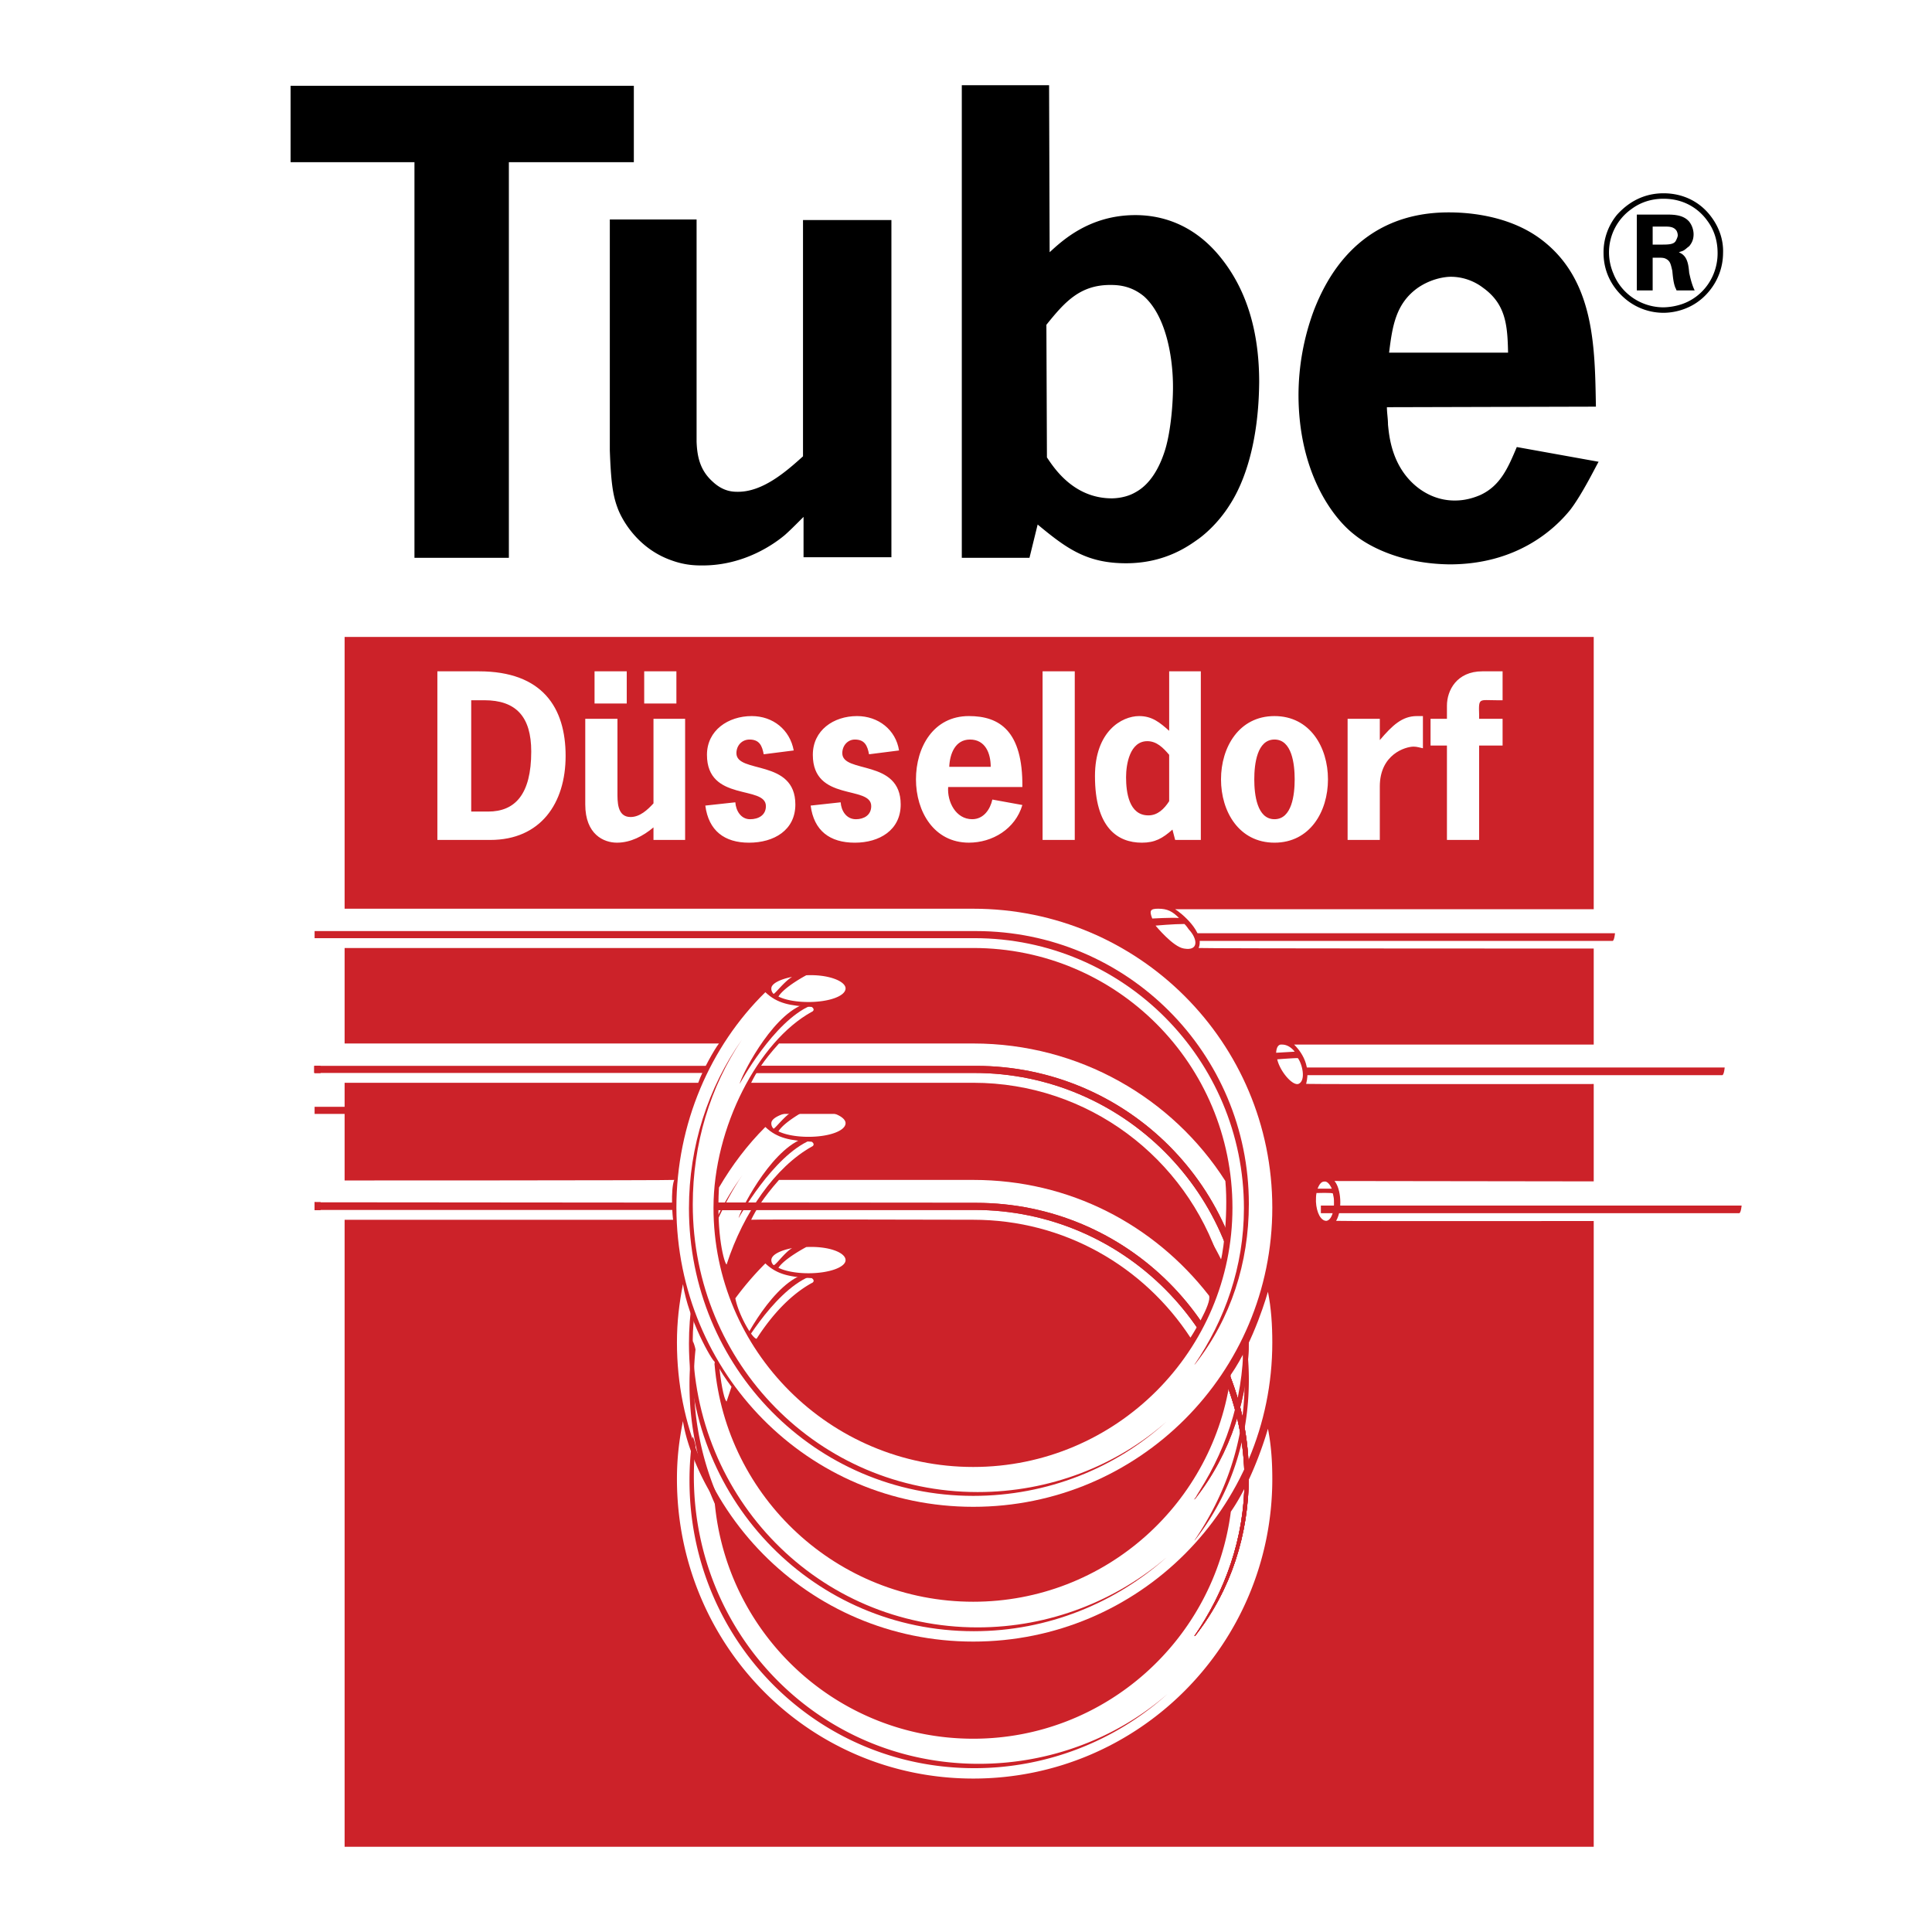 <svg xmlns="http://www.w3.org/2000/svg" width="2500" height="2500" viewBox="0 0 192.756 192.756"><path fill-rule="evenodd" clip-rule="evenodd" fill="#fff" d="M0 0h192.756v192.756H0V0z"/><path fill-rule="evenodd" clip-rule="evenodd" d="M28.992 8.559v7.622h12.359v39.472h9.419V16.181h12.468V8.559H28.992z"/><path d="M60.842 21.897v23.03c.108 2.995.272 4.41.762 5.717.381 1.089 1.96 4.083 5.445 5.281 1.361.49 2.45.49 3.049.49 4.192 0 7.187-2.178 8.221-3.049.544-.49.871-.817 1.851-1.797v4.029h8.766V21.952h-8.82v23.575c-1.742 1.579-4.029 3.539-6.479 3.539-.49 0-1.47 0-2.559-1.035-1.198-1.089-1.524-2.396-1.579-3.974v-22.16h-8.657zM95.959 8.504v47.149h6.752l.816-3.321c2.885 2.396 4.9 3.865 8.82 3.865 3.592 0 5.879-1.47 7.023-2.287.652-.436 2.123-1.633 3.32-3.539 1.416-2.177 2.885-6.098 2.939-12.25 0-4.355-.926-8.711-3.701-12.25-3.049-3.92-6.697-4.41-8.656-4.41-4.629 0-7.352 2.613-8.549 3.702l-.055-16.66h-8.709v.001zm8.439 23.901c1.797-2.232 3.32-3.975 6.369-3.975.762 0 2.068.055 3.377 1.144 2.23 2.014 2.885 6.152 2.885 9.038 0 1.906-.271 4.791-.871 6.534-.49 1.47-1.361 3.158-2.885 3.975-.926.544-2.016.599-2.342.599-3.92 0-5.881-3.213-6.479-4.084l-.054-13.231zM159.225 40.572c-.109-5.935-.109-12.686-5.5-16.714-3.43-2.56-7.84-2.668-9.201-2.668-9.092 0-12.305 6.86-13.447 9.8a24.371 24.371 0 0 0-1.525 8.385c0 7.567 3.268 12.195 5.609 13.992 1.414 1.144 4.627 2.886 9.473 2.94 6.697 0 10.453-3.485 12.033-5.444 1.252-1.633 2.668-4.574 2.83-4.792l-8.166-1.47c-.871 2.069-1.635 3.865-3.648 4.791-1.143.49-2.014.545-2.559.545-1.906 0-3.213-.926-3.758-1.361-2.559-2.069-2.775-5.173-2.885-6.207 0-.599-.109-1.197-.109-1.742l20.853-.055zm-20.635-5.39c.326-2.613.652-4.9 2.885-6.479 1.361-.925 2.723-1.089 3.268-1.089 1.578 0 2.721.708 3.211 1.089 2.287 1.633 2.451 3.757 2.506 6.479h-11.87zM169.078 28.975c-.326-.653-.49-1.524-.545-1.742-.053-.544-.107-1.307-.543-1.742-.109-.108-.164-.163-.49-.327.326-.109.381-.109.545-.218.162-.109.326-.272.488-.381.164-.217.436-.544.436-1.197 0-.218-.053-.762-.436-1.252-.652-.762-1.742-.708-2.613-.708h-2.613v7.568h1.58v-3.267h.381c.6 0 .762 0 1.033.164.328.217.383.436.545 1.143.055.544.109 1.252.328 1.742.053.055.053.164.107.218h1.797v-.001zm-4.191-4.573v-1.796h1.197c.436 0 .926 0 1.197.436.055.109.109.272.109.435 0 .109-.055.272-.164.49-.162.381-.598.436-1.359.436h-.98v-.001zm7.023.871c.055-1.307-.381-2.559-1.145-3.593-1.143-1.579-2.885-2.396-4.791-2.396-2.504 0-3.975 1.416-4.627 2.123a5.875 5.875 0 0 0-1.361 3.812c0 2.613 1.578 4.138 2.342 4.737a5.918 5.918 0 0 0 3.646 1.252c.816 0 2.941-.218 4.52-2.123a5.983 5.983 0 0 0 1.416-3.812zm-.545 0c0 2.232-1.361 4.301-3.539 5.063a6.199 6.199 0 0 1-1.852.327c-2.178 0-4.191-1.307-5.008-3.375a5.404 5.404 0 0 1-.436-2.069 5.298 5.298 0 0 1 2.232-4.355c1.307-.98 2.666-1.035 3.211-1.035 2.451 0 3.812 1.416 4.355 2.178.983 1.306 1.037 2.667 1.037 3.266z" fill-rule="evenodd" clip-rule="evenodd"/><path fill-rule="evenodd" clip-rule="evenodd" fill="#cc2229" d="M34.382 63.548h124.624v120.704H34.382V63.548z"/><path fill="none" stroke="#cc2229" stroke-width="0" stroke-miterlimit="2.613" d="M127.809 104.219"/><path d="M122.801 137.158c-1.633 12.793-12.523 22.648-25.699 22.648-13.556 0-24.663-10.398-25.806-23.629-.055-.273.055 0 0-.326-.272-.109-2.613-4.193-3.158-7.732-.381 1.961-.599 3.758-.599 5.826 0 16.496 13.067 29.836 29.563 29.836 16.498 0 29.836-13.34 29.836-29.836 0-1.742-.107-3.43-.436-5.064 0 0-1.361 4.9-3.701 8.277z" fill-rule="evenodd" clip-rule="evenodd" fill="#fff"/><path d="M119.152 149.516c3.539-4.518 5.391-10.072 5.391-15.951 0-15.027-12.195-27.223-27.223-27.223H31.333v.707h65.769c14.918 0 26.951 12.088 26.951 26.951 0 5.824-1.906 11.16-4.955 15.625l.054-.109zM69.335 130.57c-.109 1.033-.218 2.068-.218 3.049 0 15.896 12.577 28.746 28.419 28.746 7.188 0 13.83-2.668 18.893-7.023-5.117 4.574-11.869 7.404-19.273 7.404-15.843 0-28.419-12.85-28.419-28.691 0-1.471.108-2.941.326-4.355.163.488.272.87.272.87z" fill-rule="evenodd" clip-rule="evenodd" fill="#cc2229"/><path d="M74.943 108.029h22.158c11.488 0 21.234 7.514 24.609 17.912.219-.109.871-4.518.545-8.111-5.281-8.275-14.592-13.721-25.154-13.721H77.72c-1.634 1.797-2.287 2.94-2.777 3.92z" fill-rule="evenodd" clip-rule="evenodd" fill="#fff"/><path d="M119.262 149.516c3.539-4.518 5.336-10.072 5.336-15.951 0-15.027-12.143-27.223-27.223-27.223H31.387v.707h65.824c14.863 0 26.896 12.088 26.896 26.951.055 5.824-1.906 11.16-4.955 15.625l.11-.109z" fill-rule="evenodd" clip-rule="evenodd" fill="#cc2229"/><path d="M71.731 104.109H31.986v3.92h37.676c.436-1.252 1.633-3.375 2.069-3.92z" fill-rule="evenodd" clip-rule="evenodd" fill="#fff"/><path d="M119.262 149.516c3.539-4.518 5.336-10.072 5.336-15.951 0-15.027-12.143-27.223-27.223-27.223H31.387v.707h65.824c14.863 0 26.896 12.088 26.896 26.951.055 5.824-1.906 11.16-4.955 15.625l.11-.109z" fill-rule="evenodd" clip-rule="evenodd" fill="#cc2229"/><path d="M72.493 126.16c1.688-5.227 4.9-9.746 8.493-11.76.164-.055.327-.273 0-.49-2.123-.109-3.43-.328-4.627-1.471-1.797 1.797-3.321 3.811-4.628 6.043-.273 4.791.544 7.569.762 7.678z" fill-rule="evenodd" clip-rule="evenodd" fill="#fff"/><path d="M71.622 121.314c.708-1.471 1.524-2.777 2.45-4.084-.926 1.361-1.743 2.885-2.45 4.41v-.326zM80.877 113.746c-3.756 1.578-7.187 7.785-7.187 7.785.055-.49 2.995-6.533 6.315-7.895.056.11.872.11.872.11z" fill-rule="evenodd" clip-rule="evenodd" fill="#cc2229"/><path d="M80.442 110.752c2.232-.109 3.92.598 3.92 1.307 0 .762-1.633 1.361-3.703 1.361-1.252 0-2.341-.219-2.994-.545.599-.98 2.777-2.123 2.777-2.123zM77.175 112.604a.703.703 0 0 1-.218-.545c0-.49.926-.926 2.069-1.143-.762.434-1.741 1.742-1.851 1.688zM122.801 150.822c-1.633 12.74-12.523 22.65-25.699 22.65-13.556 0-24.663-10.4-25.806-23.684-.055-.273.055 0 0-.273-.272-.162-2.613-4.191-3.158-7.73-.381 1.906-.599 3.703-.599 5.771 0 16.496 13.067 29.891 29.563 29.891 16.498 0 29.836-13.395 29.836-29.891 0-1.688-.107-3.375-.436-5.01 0 .001-1.361 4.901-3.701 8.276z" fill-rule="evenodd" clip-rule="evenodd" fill="#fff"/><path d="M69.39 134.652a29.377 29.377 0 0 0-.164 3.049c0 15.898 12.522 28.748 28.42 28.748 7.188 0 13.775-2.668 18.838-7.023a28.766 28.766 0 0 1-19.273 7.404c-15.843 0-28.42-12.85-28.42-28.693 0-1.469.109-2.939.327-4.355.217.489.272.87.272.87zM119.262 153.6c3.539-4.52 5.336-10.072 5.336-15.951 0-15.027-12.143-27.223-27.223-27.223H31.387v.707h65.824c14.863 0 26.896 12.086 26.951 26.949 0 5.826-1.961 11.162-5.01 15.627l.11-.109z" fill-rule="evenodd" clip-rule="evenodd" fill="#cc2229"/><path d="M119.262 163.182c3.539-4.52 5.336-10.072 5.336-15.951 0-15.027-12.143-27.223-27.223-27.223l-65.988-.055v.762h65.824c14.863 0 26.896 12.086 26.951 26.951 0 5.824-1.961 11.16-5.01 15.57l.11-.054z" fill-rule="evenodd" clip-rule="evenodd" fill="#cc2229"/><path d="M119.262 163.182c3.539-4.52 5.336-10.072 5.336-15.951 0-15.027-12.143-27.223-27.223-27.223l-65.988-.055v.762h65.824c14.863 0 26.896 12.086 26.951 26.951 0 5.824-1.961 11.16-5.01 15.57l.11-.054zM69.39 144.234a28.601 28.601 0 0 0-.164 3.049c0 15.844 12.522 28.693 28.42 28.693 7.188 0 13.83-2.613 18.838-6.969a28.766 28.766 0 0 1-19.273 7.404c-15.843 0-28.42-12.85-28.42-28.693 0-1.523.109-2.994.327-4.408.217.544.272.924.272.924z" fill-rule="evenodd" clip-rule="evenodd" fill="#cc2229"/><path d="M74.943 121.695c0-.055 22.158 0 22.158 0 9.094 0 17.043 4.682 21.67 11.76.055-.055 2.178-3.43 1.852-4.191-5.5-7.078-13.885-11.543-23.521-11.543H77.72c-1.634 1.851-2.287 2.994-2.777 3.974z" fill-rule="evenodd" clip-rule="evenodd" fill="#fff"/><path d="M119.262 163.182c3.539-4.52 5.336-10.072 5.336-15.951 0-15.027-12.143-27.223-27.223-27.223l-65.988-.055v.762h65.824c14.863 0 26.896 12.086 26.951 26.951 0 5.824-1.961 11.16-5.01 15.57l.11-.054z" fill-rule="evenodd" clip-rule="evenodd" fill="#cc2229"/><path d="M67.267 117.721c0 .055-35.28.055-35.28.055v3.92h35.171c-.055-.219-.273-2.995.109-3.975z" fill-rule="evenodd" clip-rule="evenodd" fill="#fff"/><path d="M119.262 163.182c3.539-4.52 5.336-10.072 5.336-15.951 0-15.027-12.143-27.223-27.223-27.223l-65.988-.055v.762h65.824c14.863 0 26.896 12.086 26.951 26.951 0 5.824-1.961 11.16-5.01 15.57l.11-.054z" fill-rule="evenodd" clip-rule="evenodd" fill="#cc2229"/><path d="M80.442 124.418c2.232-.109 3.92.543 3.92 1.307 0 .707-1.633 1.307-3.703 1.307-1.252 0-2.341-.219-2.994-.545.599-.926 2.777-2.069 2.777-2.069zM77.175 126.215a.67.67 0 0 1-.218-.49c0-.545.926-.98 2.069-1.199-.762.435-1.687 1.796-1.851 1.689z" fill-rule="evenodd" clip-rule="evenodd" fill="#fff"/><path d="M75.488 133.564c1.579-2.451 3.43-4.41 5.499-5.555.164-.053.327-.271 0-.488-2.123-.109-3.43-.328-4.627-1.471a30.566 30.566 0 0 0-2.995 3.484c.326 1.689 1.741 4.085 2.123 4.03z" fill-rule="evenodd" clip-rule="evenodd" fill="#fff"/><path d="M80.769 127.357c-3.757 1.578-7.133 7.785-7.133 7.785.055-.49 2.995-6.533 6.262-7.895.054.11.871.11.871.11z" fill-rule="evenodd" clip-rule="evenodd" fill="#cc2229"/><path d="M71.786 136.559c.218 2.068.544 3.213.708 3.266.164-.488.327-.979.49-1.469-.001-.001-.763-.981-1.198-1.797zM131.457 118.592c.164-.436.381-.707.654-.707.271-.055.543.217.762.707h-1.416zM132.982 119.082c.053.271.107.436.107.707.055 1.09-.271 1.961-.762 2.016-.545 0-.98-.818-1.035-1.906 0-.326 0-.6.055-.871.001-.001 1.635-.055 1.635.054zM173.107 117.885l-39.963-.055c.654.762.816 2.83.164 3.975 0 .053 40.07 0 40.07 0 .001.052-.271-3.92-.271-3.92z" fill-rule="evenodd" clip-rule="evenodd" fill="#fff"/><path d="M173.762 120.279h-41.979v.762h41.76c.164-.107.219-.762.219-.762z" fill-rule="evenodd" clip-rule="evenodd" fill="#cc2229"/><path d="M171.365 104.219h-42.25c.436.436 1.742 1.85 1.199 3.92 0 .055 41.322 0 41.322 0 .001.054-.271-3.92-.271-3.92z" fill-rule="evenodd" clip-rule="evenodd" fill="#fff"/><path d="M172.072 106.506h-42.031v.762h41.814c.165-.11.217-.762.217-.762z" fill-rule="evenodd" clip-rule="evenodd" fill="#cc2229"/><path d="M127.918 104.219c.762 0 1.252.707 1.252.707l-1.85.109c.053-.926.543-.816.543-.816h.055zM129.496 105.58c.438.598.818 2.232.055 2.559-.598.217-1.85-1.252-2.123-2.451 0 0 2.123-.163 2.068-.108zM80.442 97.303c2.232-.107 3.92.6 3.92 1.309 0 .762-1.633 1.359-3.703 1.359-1.252 0-2.341-.217-2.994-.543.599-.981 2.777-2.125 2.777-2.125zM77.175 99.154a.697.697 0 0 1-.218-.543c0-.49.926-.926 2.069-1.145-.762.436-1.741 1.743-1.851 1.688z" fill-rule="evenodd" clip-rule="evenodd" fill="#fff"/><path d="M31.986 90.662v3.92h65.115c14.32 0 25.861 11.596 25.861 25.917 0 14.264-11.596 25.861-25.861 25.861-14.318 0-25.915-11.598-25.915-25.861 0-8.004 4.464-16.605 9.8-19.547.164-.055.327-.271 0-.49-2.123-.107-3.43-.326-4.627-1.469-5.499 5.389-8.875 13.121-8.875 21.506.055 16.496 13.122 29.836 29.618 29.836 16.498 0 29.836-13.34 29.836-29.836 0-16.498-13.338-29.836-29.836-29.836H31.986v-.001z" fill-rule="evenodd" clip-rule="evenodd" fill="#fff"/><path d="M119.262 136.068c3.539-4.52 5.336-10.072 5.336-15.953 0-15.025-12.143-27.221-27.223-27.221H31.387v.707h65.824c14.863 0 26.896 12.086 26.896 26.95 0 5.826-1.906 11.162-4.955 15.627l.11-.11z" fill-rule="evenodd" clip-rule="evenodd" fill="#cc2229"/><path d="M74.018 103.729c-3.158 4.682-4.9 10.398-4.9 16.441 0 15.844 12.577 28.693 28.419 28.693 7.188 0 13.83-2.613 18.838-7.023-5.062 4.627-11.867 7.404-19.273 7.404-15.789 0-28.365-12.85-28.365-28.693 0-6.205 1.905-12.031 5.281-16.822z" fill-rule="evenodd" clip-rule="evenodd" fill="#cc2229"/><path d="M69.444 130.57h-.054" fill="none" stroke="#cc2229" stroke-width="0" stroke-miterlimit="2.613"/><path d="M160.531 90.716h-43.285c.545.327 2.996 2.287 2.342 3.866 0 .055 41.16.055 41.16.055l-.217-3.921z" fill-rule="evenodd" clip-rule="evenodd" fill="#fff"/><path d="M161.129 93.111h-41.977v.762h41.76c.162-.108.217-.762.217-.762z" fill-rule="evenodd" clip-rule="evenodd" fill="#cc2229"/><path d="M118.172 92.186c.219.218.273.326.436.544.871.926 1.035 2.178-.49 1.906-1.088-.164-2.775-2.232-2.83-2.287-.001 0 1.796-.163 2.884-.163zM114.961 91.641c-.328-.816-.164-.979.598-.979.926 0 1.416.272 2.07.925-.818-.054-2.668.054-2.668.054z" fill-rule="evenodd" clip-rule="evenodd" fill="#fff"/><path d="M80.932 100.299c-3.757 1.578-7.132 7.84-7.132 7.84.054-.545 2.995-6.588 6.261-7.895.109.055.871.055.871.055z" fill-rule="evenodd" clip-rule="evenodd" fill="#cc2229"/><path d="M43.637 66.978v16.823h5.281c5.009 0 7.514-3.648 7.514-8.385 0-4.791-2.287-8.438-8.657-8.438h-4.138zm3.376 13.992V69.863h1.307c3.158 0 4.682 1.633 4.682 5.118 0 4.301-1.633 5.989-4.301 5.989h-1.688zM59.318 70.19h3.212v-3.212h-3.212v3.212zm4.954 0h3.212v-3.212h-3.212v3.212zm.926 13.611h3.157V71.715h-3.157v8.438c-.599.653-1.361 1.361-2.287 1.361-1.361 0-1.307-1.579-1.307-2.504v-7.295h-3.212v8.547c0 2.995 1.851 3.812 3.158 3.812 1.361 0 2.613-.654 3.648-1.525v1.252zM79.19 74.873c-.381-2.069-2.069-3.43-4.192-3.43-2.341 0-4.464 1.416-4.464 3.866 0 4.736 5.88 2.994 5.88 5.118 0 .925-.763 1.307-1.579 1.307-.926 0-1.416-.871-1.47-1.688l-2.995.327c.327 2.504 1.906 3.702 4.355 3.702 2.505 0 4.628-1.252 4.628-3.812 0-4.573-5.88-3.049-5.88-5.118 0-.762.544-1.361 1.307-1.361.98 0 1.252.599 1.416 1.47l2.994-.381zM89.698 74.873c-.327-2.069-2.069-3.43-4.192-3.43-2.341 0-4.41 1.416-4.41 3.866 0 4.736 5.826 2.994 5.826 5.118 0 .925-.763 1.307-1.525 1.307-.98 0-1.47-.871-1.524-1.688l-2.995.327c.327 2.504 1.906 3.702 4.41 3.702 2.45 0 4.574-1.252 4.574-3.812 0-4.573-5.826-3.049-5.826-5.118 0-.762.544-1.361 1.252-1.361.98 0 1.252.599 1.416 1.47l2.994-.381zM94.707 76.506c.055-1.307.599-2.722 2.069-2.722 1.525 0 2.068 1.361 2.068 2.722h-4.137zm7.295 2.014c.055-5.607-2.287-7.078-5.335-7.078-3.539 0-5.281 3.103-5.281 6.315s1.796 6.316 5.281 6.316c2.341 0 4.628-1.361 5.335-3.757l-2.994-.544c-.217.98-.871 1.96-2.014 1.96-1.634 0-2.505-1.742-2.396-3.212h7.404zM104.018 83.801h3.211V66.978h-3.211v16.823zM117.246 83.801h2.561V66.978h-3.158v5.935c-.926-.817-1.688-1.47-2.994-1.47-1.742 0-4.41 1.524-4.41 5.989 0 5.118 2.232 6.643 4.682 6.643 1.307 0 2.068-.436 3.049-1.307l.27 1.033zm-.598-8.493v4.628c-.49.762-1.145 1.415-2.07 1.415-1.959 0-2.23-2.341-2.23-3.811 0-1.307.381-3.593 2.123-3.593.925 0 1.578.653 2.177 1.361zM127.156 84.074c3.539 0 5.336-3.104 5.336-6.316s-1.797-6.315-5.336-6.315-5.336 3.103-5.336 6.315 1.797 6.316 5.336 6.316zm0-2.342c-1.742 0-2.016-2.45-2.016-3.975s.273-3.974 2.016-3.974 2.014 2.45 2.014 3.974-.272 3.975-2.014 3.975zM137.664 71.715h-3.213v12.086h3.213v-5.335c0-3.212 2.559-3.975 3.375-3.975.326 0 .654.109.926.164v-3.212h-.6c-1.469 0-2.449.925-3.701 2.396v-2.124zM149.914 71.715h-2.342v-.436c-.055-1.688 0-1.416 1.742-1.416h.6v-2.885H147.9c-2.561 0-3.539 1.905-3.539 3.43v1.307h-1.635v2.667h1.635v9.419h3.211v-9.419h2.342v-2.667z" fill-rule="evenodd" clip-rule="evenodd" fill="#fff"/></svg>